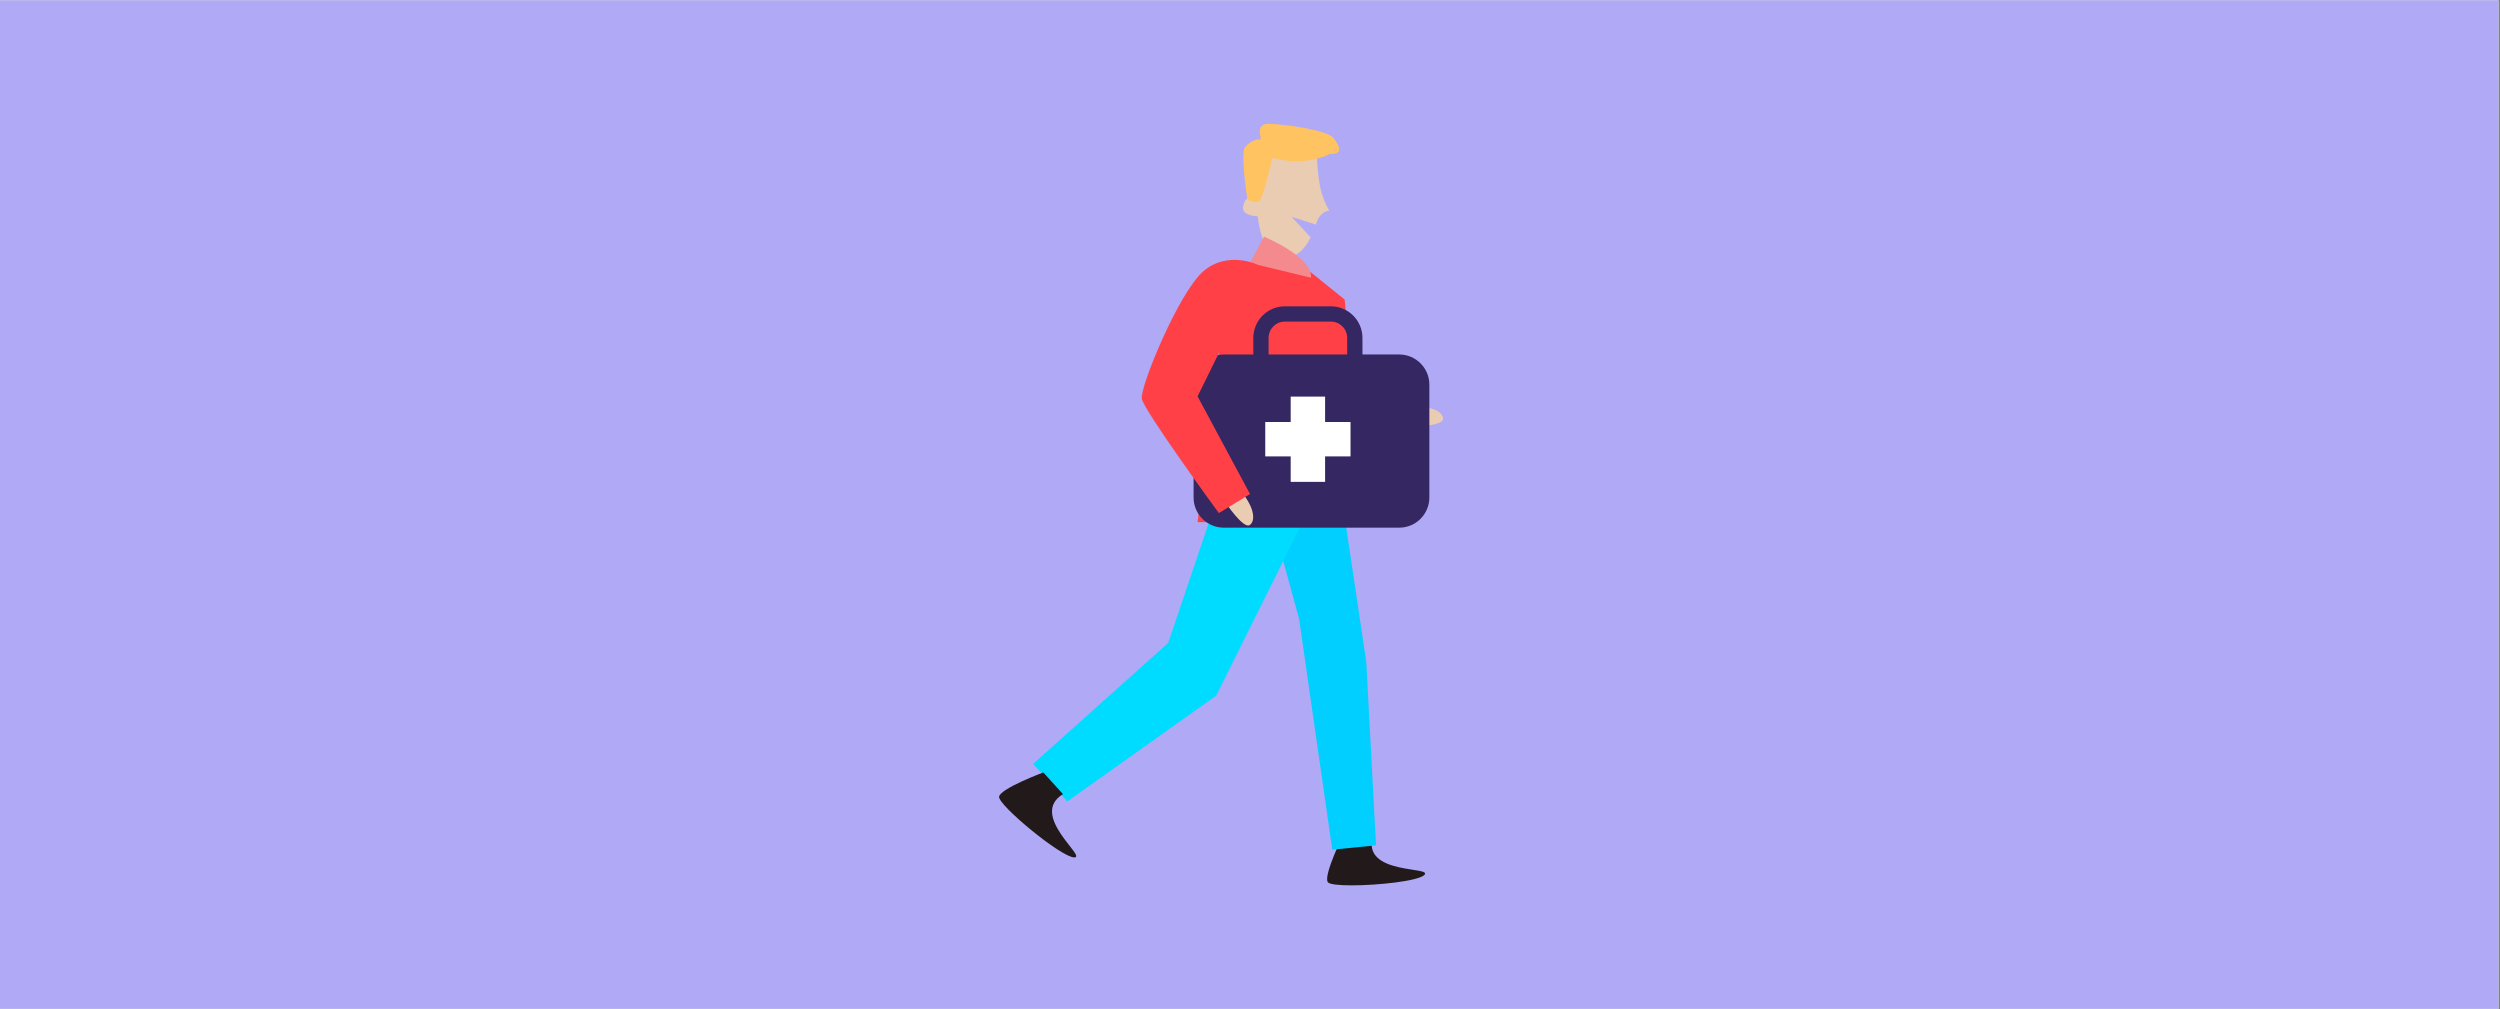<svg xmlns="http://www.w3.org/2000/svg" xmlns:xlink="http://www.w3.org/1999/xlink" width="1090" zoomAndPan="magnify" viewBox="0 0 817.5 330" height="440" preserveAspectRatio="xMidYMid meet" version="1.0"><rect x="0" y="0" width="817.5" height="330" fill="#808080" stroke="none"/><defs><clipPath id="9bd2d27812"><path d="M 0 0.102 L 817 0.102 L 817 329.898 L 0 329.898 Z M 0 0.102 " clip-rule="nonzero"/></clipPath><clipPath id="4af2263724"><path d="M 433.715 272.684 L 466.277 272.684 L 466.277 289.766 L 433.715 289.766 Z M 433.715 272.684 " clip-rule="nonzero"/></clipPath><clipPath id="c380d551d1"><path d="M 439.332 272.793 C 439.332 272.793 432.684 286.219 434.195 288.461 C 434.684 289.191 437.824 289.508 441.957 289.512 L 442 289.512 C 450.656 289.508 463.621 288.113 465.73 286.141 C 468.848 283.215 445.367 286.297 448.871 273.57 L 439.336 272.797 Z M 439.332 272.793 " clip-rule="nonzero"/></clipPath><clipPath id="72705996a6"><path d="M 412.363 152.051 L 449.996 152.051 L 449.996 278 L 412.363 278 Z M 412.363 152.051 " clip-rule="nonzero"/></clipPath><clipPath id="6c4a6b88ab"><path d="M 437.203 152.266 L 446.773 216.52 L 449.953 276.426 L 435.656 277.848 L 424.82 202.41 L 412.609 157.777 Z M 437.203 152.266 " clip-rule="nonzero"/></clipPath><clipPath id="1fe46c0fef"><path d="M 337.633 163 L 427.309 163 L 427.309 262.277 L 337.633 262.277 Z M 337.633 163 " clip-rule="nonzero"/></clipPath><clipPath id="812e05cd5d"><path d="M 427.102 168.391 L 397.688 227.48 L 348.988 262.078 L 337.844 249.781 L 381.988 210.25 L 397.949 163.074 Z M 427.102 168.391 " clip-rule="nonzero"/></clipPath><clipPath id="a541858de0"><path d="M 326.691 252.402 L 352 252.402 L 352 280.426 L 326.691 280.426 Z M 326.691 252.402 " clip-rule="nonzero"/></clipPath><clipPath id="5fb1c3dfa4"><path d="M 341.164 252.59 C 341.164 252.59 327.133 257.832 326.703 260.504 C 326.27 263.18 347.016 280.375 351.293 280.375 C 355.57 280.371 336.336 266.562 347.594 259.676 Z M 341.164 252.59 " clip-rule="nonzero"/></clipPath><clipPath id="d19cdae9fb"><path d="M 391.547 84.258 L 446.527 84.258 L 446.527 171 L 391.547 171 Z M 391.547 84.258 " clip-rule="nonzero"/></clipPath><clipPath id="1ab8a148ff"><path d="M 425.742 86.699 L 439.703 97.949 L 446.48 170.734 L 391.605 170.734 L 400.992 96.484 L 413.844 84.355 Z M 425.742 86.699 " clip-rule="nonzero"/></clipPath><clipPath id="0900747cd1"><path d="M 406.227 49.297 L 434.781 49.297 L 434.781 84.527 L 406.227 84.527 Z M 406.227 49.297 " clip-rule="nonzero"/></clipPath><clipPath id="7db15248ae"><path d="M 422.371 70.91 L 430.301 73.453 C 430.387 73.207 430.469 72.969 430.547 72.746 C 431.863 68.918 434.707 68.883 434.707 68.883 C 434.707 68.883 433.227 66.719 432.105 62.828 C 430.984 58.941 430.672 51.918 430.672 51.918 L 415.492 49.496 C 415.492 49.496 412.051 64.852 410.828 65.023 C 409.605 65.195 407.215 63.312 406.492 67.656 C 405.992 70.676 411.289 70.727 411.289 70.727 C 411.289 70.727 412.371 84.164 419.477 84.348 C 424.156 84.465 426.891 81.062 428.594 77.633 Z M 422.371 70.91 " clip-rule="nonzero"/></clipPath><clipPath id="355e833449"><path d="M 408.629 77.32 L 428.91 77.32 L 428.91 90.93 L 408.629 90.93 Z M 408.629 77.32 " clip-rule="nonzero"/></clipPath><clipPath id="6271966ea5"><path d="M 413.34 77.383 L 408.754 85.98 L 428.641 90.797 C 428.641 90.797 430.559 85.051 413.336 77.379 " clip-rule="nonzero"/></clipPath><clipPath id="994532a900"><path d="M 459.605 133.102 L 471.879 133.102 L 471.879 139.773 L 459.605 139.773 Z M 459.605 133.102 " clip-rule="nonzero"/></clipPath><clipPath id="8aafba49ab"><path d="M 464.195 133.141 C 462.844 133.141 461.32 133.281 459.629 133.59 C 459.629 133.586 459.629 133.586 459.629 133.586 C 459.629 133.586 459.629 133.586 459.629 133.59 C 459.715 133.77 461.371 139.574 461.371 139.574 C 461.371 139.574 471.871 139.418 471.879 136.965 L 471.879 136.953 C 471.871 135.023 469.199 133.137 464.191 133.137 Z M 464.195 133.141 " clip-rule="nonzero"/></clipPath><clipPath id="0fd01fec9f"><path d="M 407.027 93.332 L 462.273 93.332 L 462.273 149 L 407.027 149 Z M 407.027 93.332 " clip-rule="nonzero"/></clipPath><clipPath id="8fc24b1436"><path d="M 462.047 143.758 L 412.254 149 C 412.254 149 404.859 118.664 407.859 106.039 C 408.852 101.867 415.25 93.797 419.508 93.469 C 420.746 93.371 422.125 93.543 423.293 93.988 C 426.492 95.223 424.965 100.547 424.98 103.203 L 425.059 115.508 C 425.09 120.863 425.125 126.223 425.16 131.578 L 460.965 131.965 Z M 462.047 143.758 " clip-rule="nonzero"/></clipPath><clipPath id="57424536e6"><path d="M 406.492 40.488 L 437.984 40.488 L 437.984 66.109 L 406.492 66.109 Z M 406.492 40.488 " clip-rule="nonzero"/></clipPath><clipPath id="4f6fd75a2b"><path d="M 434.938 50.305 C 434.938 50.305 426.973 54.75 416.23 51.602 C 415.859 51.602 413.082 65.859 411.418 66.047 C 409.754 66.23 407.902 65.305 407.902 65.305 C 407.902 65.305 405.492 49.934 407.16 48.086 C 408.828 46.234 410.867 45.309 411.973 45.676 C 413.082 46.043 409.938 40.492 414.75 40.492 C 419.566 40.492 434.012 42.527 436.047 45.121 C 438.086 47.711 439.383 50.488 434.938 50.305 " clip-rule="nonzero"/></clipPath><clipPath id="663877b368"><path d="M 390.211 100.004 L 467.609 100.004 L 467.609 172.602 L 390.211 172.602 Z M 390.211 100.004 " clip-rule="nonzero"/></clipPath><clipPath id="6aec80a22a"><path d="M 440.531 115.918 L 414.828 115.918 L 414.828 110.492 C 414.828 107.551 417.223 105.16 420.164 105.16 L 435.191 105.16 C 438.137 105.16 440.527 107.555 440.527 110.492 Z M 390.305 125.781 L 390.305 162.688 C 390.305 168.133 394.723 172.547 400.168 172.547 L 457.535 172.547 C 462.98 172.547 467.398 168.133 467.398 162.688 L 467.398 125.781 C 467.398 120.336 462.98 115.918 457.535 115.918 L 445.523 115.918 L 445.523 110.492 C 445.523 104.797 440.891 100.164 435.195 100.164 L 420.164 100.164 C 414.469 100.164 409.832 104.797 409.832 110.492 L 409.832 115.918 L 400.172 115.918 C 394.723 115.918 390.309 120.332 390.309 125.781 " clip-rule="nonzero"/></clipPath><clipPath id="6cefb71d21"><path d="M 422.055 129.684 L 433.305 129.684 L 433.305 138 L 422.055 138 Z M 413.738 138 L 441.621 138 L 441.621 149.246 L 413.738 149.246 Z M 422.055 149.246 L 433.305 149.246 L 433.305 157.566 L 422.055 157.566 Z M 422.055 149.246 " clip-rule="nonzero"/></clipPath><clipPath id="438a248644"><path d="M 400.621 159.523 L 409.961 159.523 L 409.961 172 L 400.621 172 Z M 400.621 159.523 " clip-rule="nonzero"/></clipPath><clipPath id="9e6cb4c151"><path d="M 400.723 164.312 C 400.723 164.312 406.574 173.039 408.629 171.707 C 410.688 170.375 410.352 165.457 404.793 159.594 C 404.949 159.465 400.723 164.312 400.723 164.312 " clip-rule="nonzero"/></clipPath><clipPath id="a1fe8c61bb"><path d="M 373.129 84.793 L 411.562 84.793 L 411.562 167.797 L 373.129 167.797 Z M 373.129 84.793 " clip-rule="nonzero"/></clipPath><clipPath id="3b025c2805"><path d="M 411.434 86.633 C 411.434 86.633 401.68 81.828 393.633 88.578 C 385.582 95.332 372.719 126.508 373.375 130.387 C 374.035 134.27 398.566 167.781 398.566 167.781 L 408.754 161.551 L 391.605 129.609 L 406.68 98.965 Z M 411.434 86.633 " clip-rule="nonzero"/></clipPath></defs><g clip-path="url(#9bd2d27812)"><path fill="#ffffff" d="M 0 0.102 L 817 0.102 L 817 329.898 L 0 329.898 Z M 0 0.102 " fill-opacity="1" fill-rule="nonzero"/><path fill="#afa9f6" d="M 0 0.102 L 817 0.102 L 817 329.898 L 0 329.898 Z M 0 0.102 " fill-opacity="1" fill-rule="nonzero"/></g><g clip-path="url(#4af2263724)"><g clip-path="url(#c380d551d1)"><path fill="#21191a" d="M 325.355 39.152 L 473.215 39.152 L 473.215 290.832 L 325.355 290.832 Z M 325.355 39.152 " fill-opacity="1" fill-rule="nonzero"/></g></g><g clip-path="url(#72705996a6)"><g clip-path="url(#6c4a6b88ab)"><path fill="#00cfff" d="M 325.355 39.152 L 473.215 39.152 L 473.215 290.832 L 325.355 290.832 Z M 325.355 39.152 " fill-opacity="1" fill-rule="nonzero"/></g></g><g clip-path="url(#1fe46c0fef)"><g clip-path="url(#812e05cd5d)"><path fill="#00dcff" d="M 325.355 39.152 L 473.215 39.152 L 473.215 290.832 L 325.355 290.832 Z M 325.355 39.152 " fill-opacity="1" fill-rule="nonzero"/></g></g><g clip-path="url(#a541858de0)"><g clip-path="url(#5fb1c3dfa4)"><path fill="#21191a" d="M 325.355 39.152 L 473.215 39.152 L 473.215 290.832 L 325.355 290.832 Z M 325.355 39.152 " fill-opacity="1" fill-rule="nonzero"/></g></g><g clip-path="url(#d19cdae9fb)"><g clip-path="url(#1ab8a148ff)"><path fill="#ff4147" d="M 325.355 39.152 L 473.215 39.152 L 473.215 290.832 L 325.355 290.832 Z M 325.355 39.152 " fill-opacity="1" fill-rule="nonzero"/></g></g><g clip-path="url(#0900747cd1)"><g clip-path="url(#7db15248ae)"><path fill="#eaccb2" d="M 325.355 39.152 L 473.215 39.152 L 473.215 290.832 L 325.355 290.832 Z M 325.355 39.152 " fill-opacity="1" fill-rule="nonzero"/></g></g><g clip-path="url(#355e833449)"><g clip-path="url(#6271966ea5)"><path fill="#f58a8e" d="M 325.355 39.152 L 473.215 39.152 L 473.215 290.832 L 325.355 290.832 Z M 325.355 39.152 " fill-opacity="1" fill-rule="nonzero"/></g></g><g clip-path="url(#994532a900)"><g clip-path="url(#8aafba49ab)"><path fill="#eaccb2" d="M 325.355 39.152 L 473.215 39.152 L 473.215 290.832 L 325.355 290.832 Z M 325.355 39.152 " fill-opacity="1" fill-rule="nonzero"/></g></g><g clip-path="url(#0fd01fec9f)"><g clip-path="url(#8fc24b1436)"><path fill="#ff4147" d="M 325.355 39.152 L 473.215 39.152 L 473.215 290.832 L 325.355 290.832 Z M 325.355 39.152 " fill-opacity="1" fill-rule="nonzero"/></g></g><g clip-path="url(#57424536e6)"><g clip-path="url(#4f6fd75a2b)"><path fill="#ffc362" d="M 325.355 39.152 L 473.215 39.152 L 473.215 290.832 L 325.355 290.832 Z M 325.355 39.152 " fill-opacity="1" fill-rule="nonzero"/></g></g><g clip-path="url(#663877b368)"><g clip-path="url(#6aec80a22a)"><path fill="#352761" d="M 325.355 39.152 L 473.215 39.152 L 473.215 290.832 L 325.355 290.832 Z M 325.355 39.152 " fill-opacity="1" fill-rule="nonzero"/></g></g><g clip-path="url(#6cefb71d21)"><path fill="#ffffff" d="M 325.355 39.152 L 473.215 39.152 L 473.215 290.832 L 325.355 290.832 Z M 325.355 39.152 " fill-opacity="1" fill-rule="nonzero"/></g><g clip-path="url(#438a248644)"><g clip-path="url(#9e6cb4c151)"><path fill="#eaccb2" d="M 325.355 39.152 L 473.215 39.152 L 473.215 290.832 L 325.355 290.832 Z M 325.355 39.152 " fill-opacity="1" fill-rule="nonzero"/></g></g><g clip-path="url(#a1fe8c61bb)"><g clip-path="url(#3b025c2805)"><path fill="#ff4147" d="M 325.355 39.152 L 473.215 39.152 L 473.215 290.832 L 325.355 290.832 Z M 325.355 39.152 " fill-opacity="1" fill-rule="nonzero"/></g></g></svg>